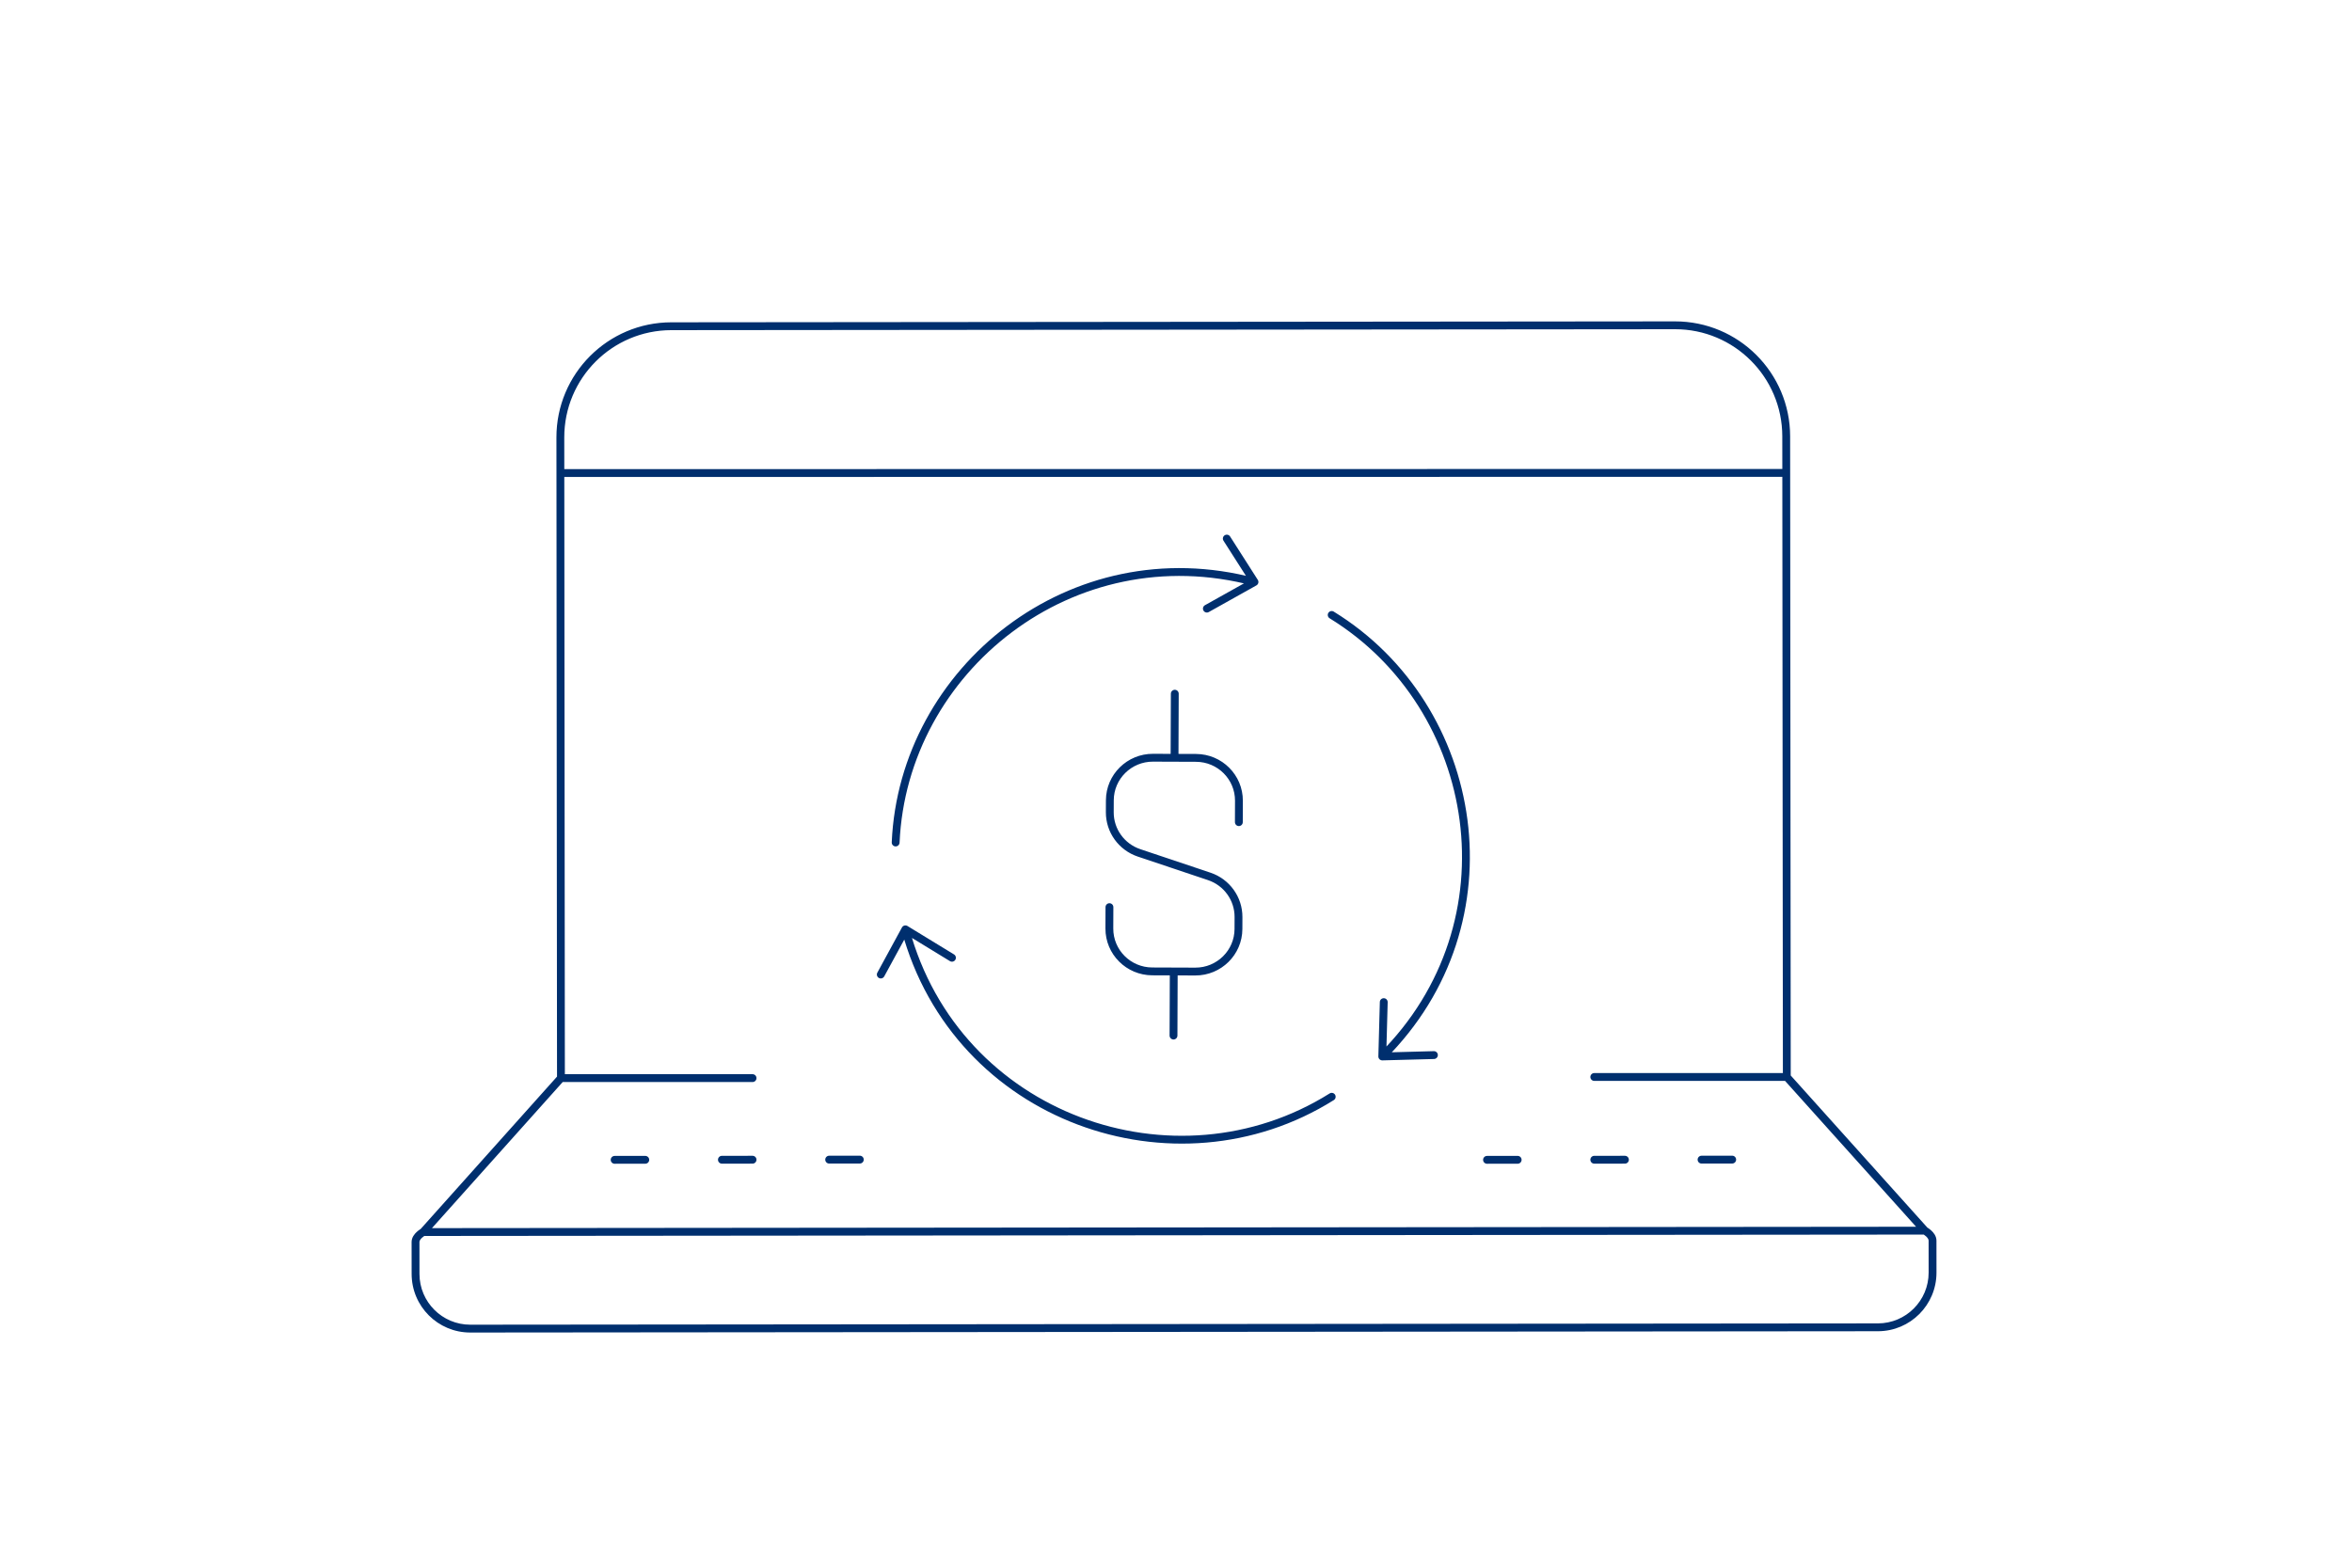 <svg width="600" height="400" viewBox="0 0 600 400" fill="none" xmlns="http://www.w3.org/2000/svg">
<path d="M492.993 316.542L491.993 316.543L491.993 316.543L492.993 316.542ZM493 324.699L494 324.698L494 324.698L493 324.699ZM479.064 338.667L479.063 337.667L479.063 337.667L479.064 338.667ZM119.974 339L119.975 340L119.975 340L119.974 339ZM106.009 325.057L107.009 325.056L107.009 325.056L106.009 325.057ZM106 316.903L107 316.902L107 316.902L106 316.903ZM455.675 121.662C456.227 121.662 456.675 121.214 456.675 120.662C456.674 120.11 456.227 119.662 455.674 119.662L455.675 121.662ZM142.954 119.697C142.402 119.697 141.954 120.145 141.954 120.697C141.954 121.25 142.402 121.697 142.954 121.697L142.954 119.697ZM142.946 111.617L141.946 111.618L141.946 111.618L142.946 111.617ZM171.26 83.238L171.261 84.238L171.261 84.238L171.26 83.238ZM427.299 83L427.298 82L427.298 82L427.299 83ZM455.666 111.326L456.666 111.326L456.666 111.326L455.666 111.326ZM406.705 273.794C406.153 273.794 405.705 274.241 405.705 274.794C405.705 275.346 406.153 275.794 406.705 275.794V273.794ZM191.979 276.084C192.531 276.084 192.979 275.636 192.979 275.084C192.979 274.532 192.531 274.084 191.979 274.084V276.084ZM211.523 294.885C210.971 294.885 210.524 295.333 210.524 295.886C210.525 296.438 210.973 296.885 211.525 296.885L211.523 294.885ZM219.343 296.877C219.895 296.877 220.342 296.429 220.342 295.876C220.341 295.324 219.893 294.877 219.341 294.877L219.343 296.877ZM156.797 294.936C156.245 294.936 155.797 295.384 155.798 295.937C155.799 296.489 156.247 296.936 156.799 296.936L156.797 294.936ZM164.617 296.928C165.169 296.928 165.616 296.48 165.616 295.927C165.615 295.375 165.167 294.928 164.615 294.928L164.617 296.928ZM184.16 294.91C183.607 294.91 183.16 295.359 183.161 295.911C183.161 296.463 183.609 296.91 184.161 296.91L184.16 294.91ZM191.98 296.903C192.532 296.902 192.979 296.454 192.979 295.902C192.978 295.35 192.53 294.902 191.978 294.903L191.98 296.903ZM434.068 294.885C433.516 294.885 433.068 295.334 433.069 295.886C433.069 296.438 433.517 296.885 434.07 296.885L434.068 294.885ZM441.887 296.877C442.44 296.877 442.887 296.429 442.886 295.876C442.886 295.324 442.438 294.877 441.886 294.877L441.887 296.877ZM379.342 294.936C378.789 294.936 378.342 295.384 378.343 295.937C378.343 296.489 378.791 296.936 379.344 296.936L379.342 294.936ZM387.161 296.928C387.714 296.928 388.161 296.48 388.16 295.927C388.16 295.375 387.712 294.928 387.159 294.928L387.161 296.928ZM406.704 294.91C406.152 294.911 405.705 295.359 405.705 295.911C405.706 296.463 406.154 296.911 406.706 296.91L406.704 294.91ZM414.524 296.903C415.077 296.903 415.524 296.455 415.523 295.902C415.523 295.35 415.075 294.903 414.523 294.903L414.524 296.903ZM227.483 214.922C227.459 215.474 227.887 215.941 228.439 215.965C228.991 215.989 229.457 215.562 229.482 215.01L227.483 214.922ZM320.026 148.493L320.514 149.366C320.754 149.232 320.928 149.004 320.996 148.737C321.063 148.47 321.017 148.187 320.868 147.955L320.026 148.493ZM340.257 280.69C340.724 280.396 340.866 279.779 340.572 279.311C340.278 278.843 339.661 278.702 339.193 278.996L340.257 280.69ZM230.97 237.12L231.491 236.267C231.257 236.124 230.975 236.083 230.711 236.154C230.446 236.225 230.223 236.401 230.092 236.642L230.97 237.12ZM340.241 156.056C339.771 155.767 339.155 155.914 338.866 156.384C338.576 156.855 338.723 157.471 339.194 157.76L340.241 156.056ZM352.622 269.56L351.623 269.533C351.615 269.807 351.721 270.073 351.915 270.267C352.109 270.461 352.375 270.567 352.649 270.559L352.622 269.56ZM313.8 136.885C313.502 136.42 312.884 136.283 312.419 136.581C311.953 136.878 311.817 137.496 312.114 137.962L313.8 136.885ZM307.387 154.418C306.905 154.688 306.733 155.297 307.003 155.779C307.272 156.261 307.882 156.433 308.363 156.164L307.387 154.418ZM365.824 270.206C366.376 270.191 366.811 269.731 366.797 269.179C366.782 268.627 366.322 268.191 365.77 268.206L365.824 270.206ZM353.998 255.72C354.013 255.168 353.577 254.709 353.025 254.694C352.473 254.679 352.014 255.114 351.999 255.666L353.998 255.72ZM223.812 248.173C223.548 248.658 223.727 249.266 224.212 249.53C224.697 249.794 225.305 249.615 225.569 249.13L223.812 248.173ZM242.327 245.231C242.799 245.519 243.414 245.37 243.702 244.899C243.99 244.427 243.841 243.812 243.37 243.524L242.327 245.231ZM491.036 314.005C490.559 314.884 490.559 314.884 490.559 314.884C490.559 314.884 490.558 314.884 490.558 314.884C490.558 314.884 490.558 314.884 490.558 314.884C490.557 314.883 490.557 314.883 490.557 314.883C490.556 314.883 490.556 314.883 490.557 314.883C490.558 314.884 490.56 314.885 490.564 314.887C490.573 314.892 490.588 314.901 490.608 314.913C490.648 314.937 490.71 314.975 490.786 315.026C490.939 315.128 491.14 315.275 491.337 315.456C491.772 315.856 491.992 316.239 491.993 316.543L492.993 316.542L493.993 316.542C493.992 315.368 493.233 314.483 492.69 313.984C492.398 313.715 492.11 313.505 491.897 313.362C491.789 313.29 491.698 313.234 491.631 313.195C491.598 313.175 491.571 313.159 491.551 313.148C491.541 313.142 491.532 313.137 491.526 313.134C491.523 313.132 491.52 313.13 491.517 313.129C491.516 313.128 491.515 313.128 491.514 313.127C491.514 313.127 491.513 313.127 491.513 313.127C491.513 313.126 491.513 313.126 491.513 313.126C491.512 313.126 491.512 313.126 491.036 314.005ZM492.993 316.542L491.993 316.543L492 324.7L493 324.699L494 324.698L493.993 316.541L492.993 316.542ZM493 324.699L492 324.7C492.006 331.855 486.214 337.66 479.063 337.667L479.064 338.667L479.065 339.667C487.321 339.659 494.007 332.957 494 324.698L493 324.699ZM479.064 338.667L479.063 337.667L119.973 338L119.974 339L119.975 340L479.065 339.667L479.064 338.667ZM119.974 339L119.973 338C112.822 338.006 107.017 332.212 107.009 325.056L106.009 325.057L105.009 325.058C105.018 333.318 111.718 340.007 119.975 340L119.974 339ZM106.009 325.057L107.009 325.056L107 316.902L106 316.903L105 316.904L105.009 325.058L106.009 325.057ZM106 316.903L107 316.902C107 316.597 107.219 316.214 107.654 315.813C107.85 315.631 108.051 315.484 108.204 315.381C108.28 315.33 108.342 315.292 108.382 315.268C108.402 315.255 108.417 315.247 108.426 315.242C108.43 315.24 108.432 315.238 108.433 315.238C108.434 315.238 108.434 315.238 108.433 315.238C108.433 315.238 108.433 315.238 108.432 315.238C108.432 315.238 108.432 315.239 108.432 315.239C108.431 315.239 108.431 315.239 108.431 315.239C108.431 315.239 108.431 315.239 107.952 314.361C107.474 313.483 107.474 313.483 107.474 313.483C107.474 313.483 107.473 313.483 107.473 313.483C107.473 313.484 107.472 313.484 107.472 313.484C107.471 313.485 107.47 313.485 107.469 313.486C107.466 313.487 107.464 313.489 107.46 313.49C107.454 313.494 107.446 313.499 107.435 313.504C107.415 313.516 107.388 313.532 107.355 313.552C107.289 313.591 107.198 313.648 107.09 313.72C106.877 313.863 106.589 314.073 106.297 314.343C105.755 314.843 104.998 315.731 105 316.904L106 316.903ZM107.952 314.361L108.698 315.028L143.843 275.751L143.098 275.084L142.352 274.417L107.207 313.694L107.952 314.361ZM143.098 275.084L144.098 275.083L143.946 111.616L142.946 111.617L141.946 111.618L142.098 275.085L143.098 275.084ZM142.946 111.617L143.946 111.616C143.932 96.509 156.162 84.252 171.261 84.238L171.26 83.238L171.259 82.238C155.055 82.253 141.931 95.407 141.946 111.618L142.946 111.617ZM171.26 83.238L171.261 84.238L427.3 84L427.299 83L427.298 82L171.259 82.238L171.26 83.238ZM427.299 83L427.3 84C442.399 83.986 454.652 96.221 454.666 111.327L455.666 111.326L456.666 111.326C456.651 95.115 443.502 81.985 427.298 82L427.299 83ZM455.666 111.326L454.666 111.327L454.818 274.794L455.818 274.794L456.818 274.793L456.666 111.326L455.666 111.326ZM455.818 274.794L455.074 275.462L490.292 314.673L491.036 314.005L491.78 313.337L456.562 274.125L455.818 274.794ZM406.705 274.794V275.794H455.818V274.794V273.794H406.705V274.794ZM143.098 275.084V276.084H191.979V275.084V274.084H143.098V275.084ZM211.524 295.885L211.525 296.885L219.343 296.877L219.342 295.877L219.341 294.877L211.523 294.885L211.524 295.885ZM156.798 295.936L156.799 296.936L164.617 296.928L164.616 295.928L164.615 294.928L156.797 294.936L156.798 295.936ZM184.161 295.91L184.161 296.91L191.98 296.903L191.979 295.903L191.978 294.903L184.16 294.91L184.161 295.91ZM434.069 295.885L434.07 296.885L441.887 296.877L441.886 295.877L441.886 294.877L434.068 294.885L434.069 295.885ZM379.343 295.936L379.344 296.936L387.161 296.928L387.16 295.928L387.159 294.928L379.342 294.936L379.343 295.936ZM406.705 295.91L406.706 296.91L414.524 296.903L414.523 295.903L414.523 294.903L406.704 294.91L406.705 295.91ZM107.952 314.361L107.953 315.361L491.037 315.005L491.036 314.005L491.035 313.005L107.952 313.361L107.952 314.361ZM228.482 214.966L229.482 215.01C231.388 171.44 273.905 137.23 319.768 149.46L320.026 148.493L320.283 147.527C273.14 134.956 229.444 170.123 227.483 214.922L228.482 214.966ZM339.725 279.843L339.193 278.996C299.823 303.712 244.763 284.504 231.935 236.86L230.97 237.12L230.004 237.38C243.196 286.376 299.795 306.091 340.257 280.69L339.725 279.843ZM339.718 156.908L339.194 157.76C376.853 180.913 385.73 235.201 351.917 268.851L352.622 269.56L353.328 270.269C388.101 235.663 378.951 179.855 340.241 156.056L339.718 156.908ZM312.957 137.424L312.114 137.962L319.183 149.032L320.026 148.493L320.868 147.955L313.8 136.885L312.957 137.424ZM320.026 148.493L319.537 147.621L307.387 154.418L307.875 155.291L308.363 156.164L320.514 149.366L320.026 148.493ZM365.797 269.206L365.77 268.206L352.595 268.56L352.622 269.56L352.649 270.559L365.824 270.206L365.797 269.206ZM352.622 269.56L353.622 269.587L353.998 255.72L352.998 255.693L351.999 255.666L351.623 269.533L352.622 269.56ZM224.69 248.652L225.569 249.13L231.848 237.598L230.97 237.12L230.092 236.642L223.812 248.173L224.69 248.652ZM230.97 237.12L230.448 237.973L242.327 245.231L242.849 244.377L243.37 243.524L231.491 236.267L230.97 237.12ZM142.954 120.697L142.954 121.697L455.675 121.662L455.675 120.662L455.674 119.662L142.954 119.697L142.954 120.697Z" fill="#002F6E"/>
<path d="M283.02 231.458L283 236.909C282.977 242.932 287.874 247.832 293.937 247.854L304.914 247.895C310.977 247.917 315.91 243.054 315.933 237.032L315.944 233.987C315.962 229.294 312.953 225.116 308.477 223.615L290.578 217.615C286.102 216.114 283.093 211.936 283.111 207.243L283.123 204.198C283.146 198.176 288.078 193.313 294.141 193.335L305.119 193.376C311.182 193.399 316.078 198.298 316.055 204.32L316.035 209.772M299.63 193.355L299.692 177M299.425 247.874L299.364 264.23" stroke="#002F6E" stroke-width="2" stroke-miterlimit="10" stroke-linecap="round"/>
</svg>
